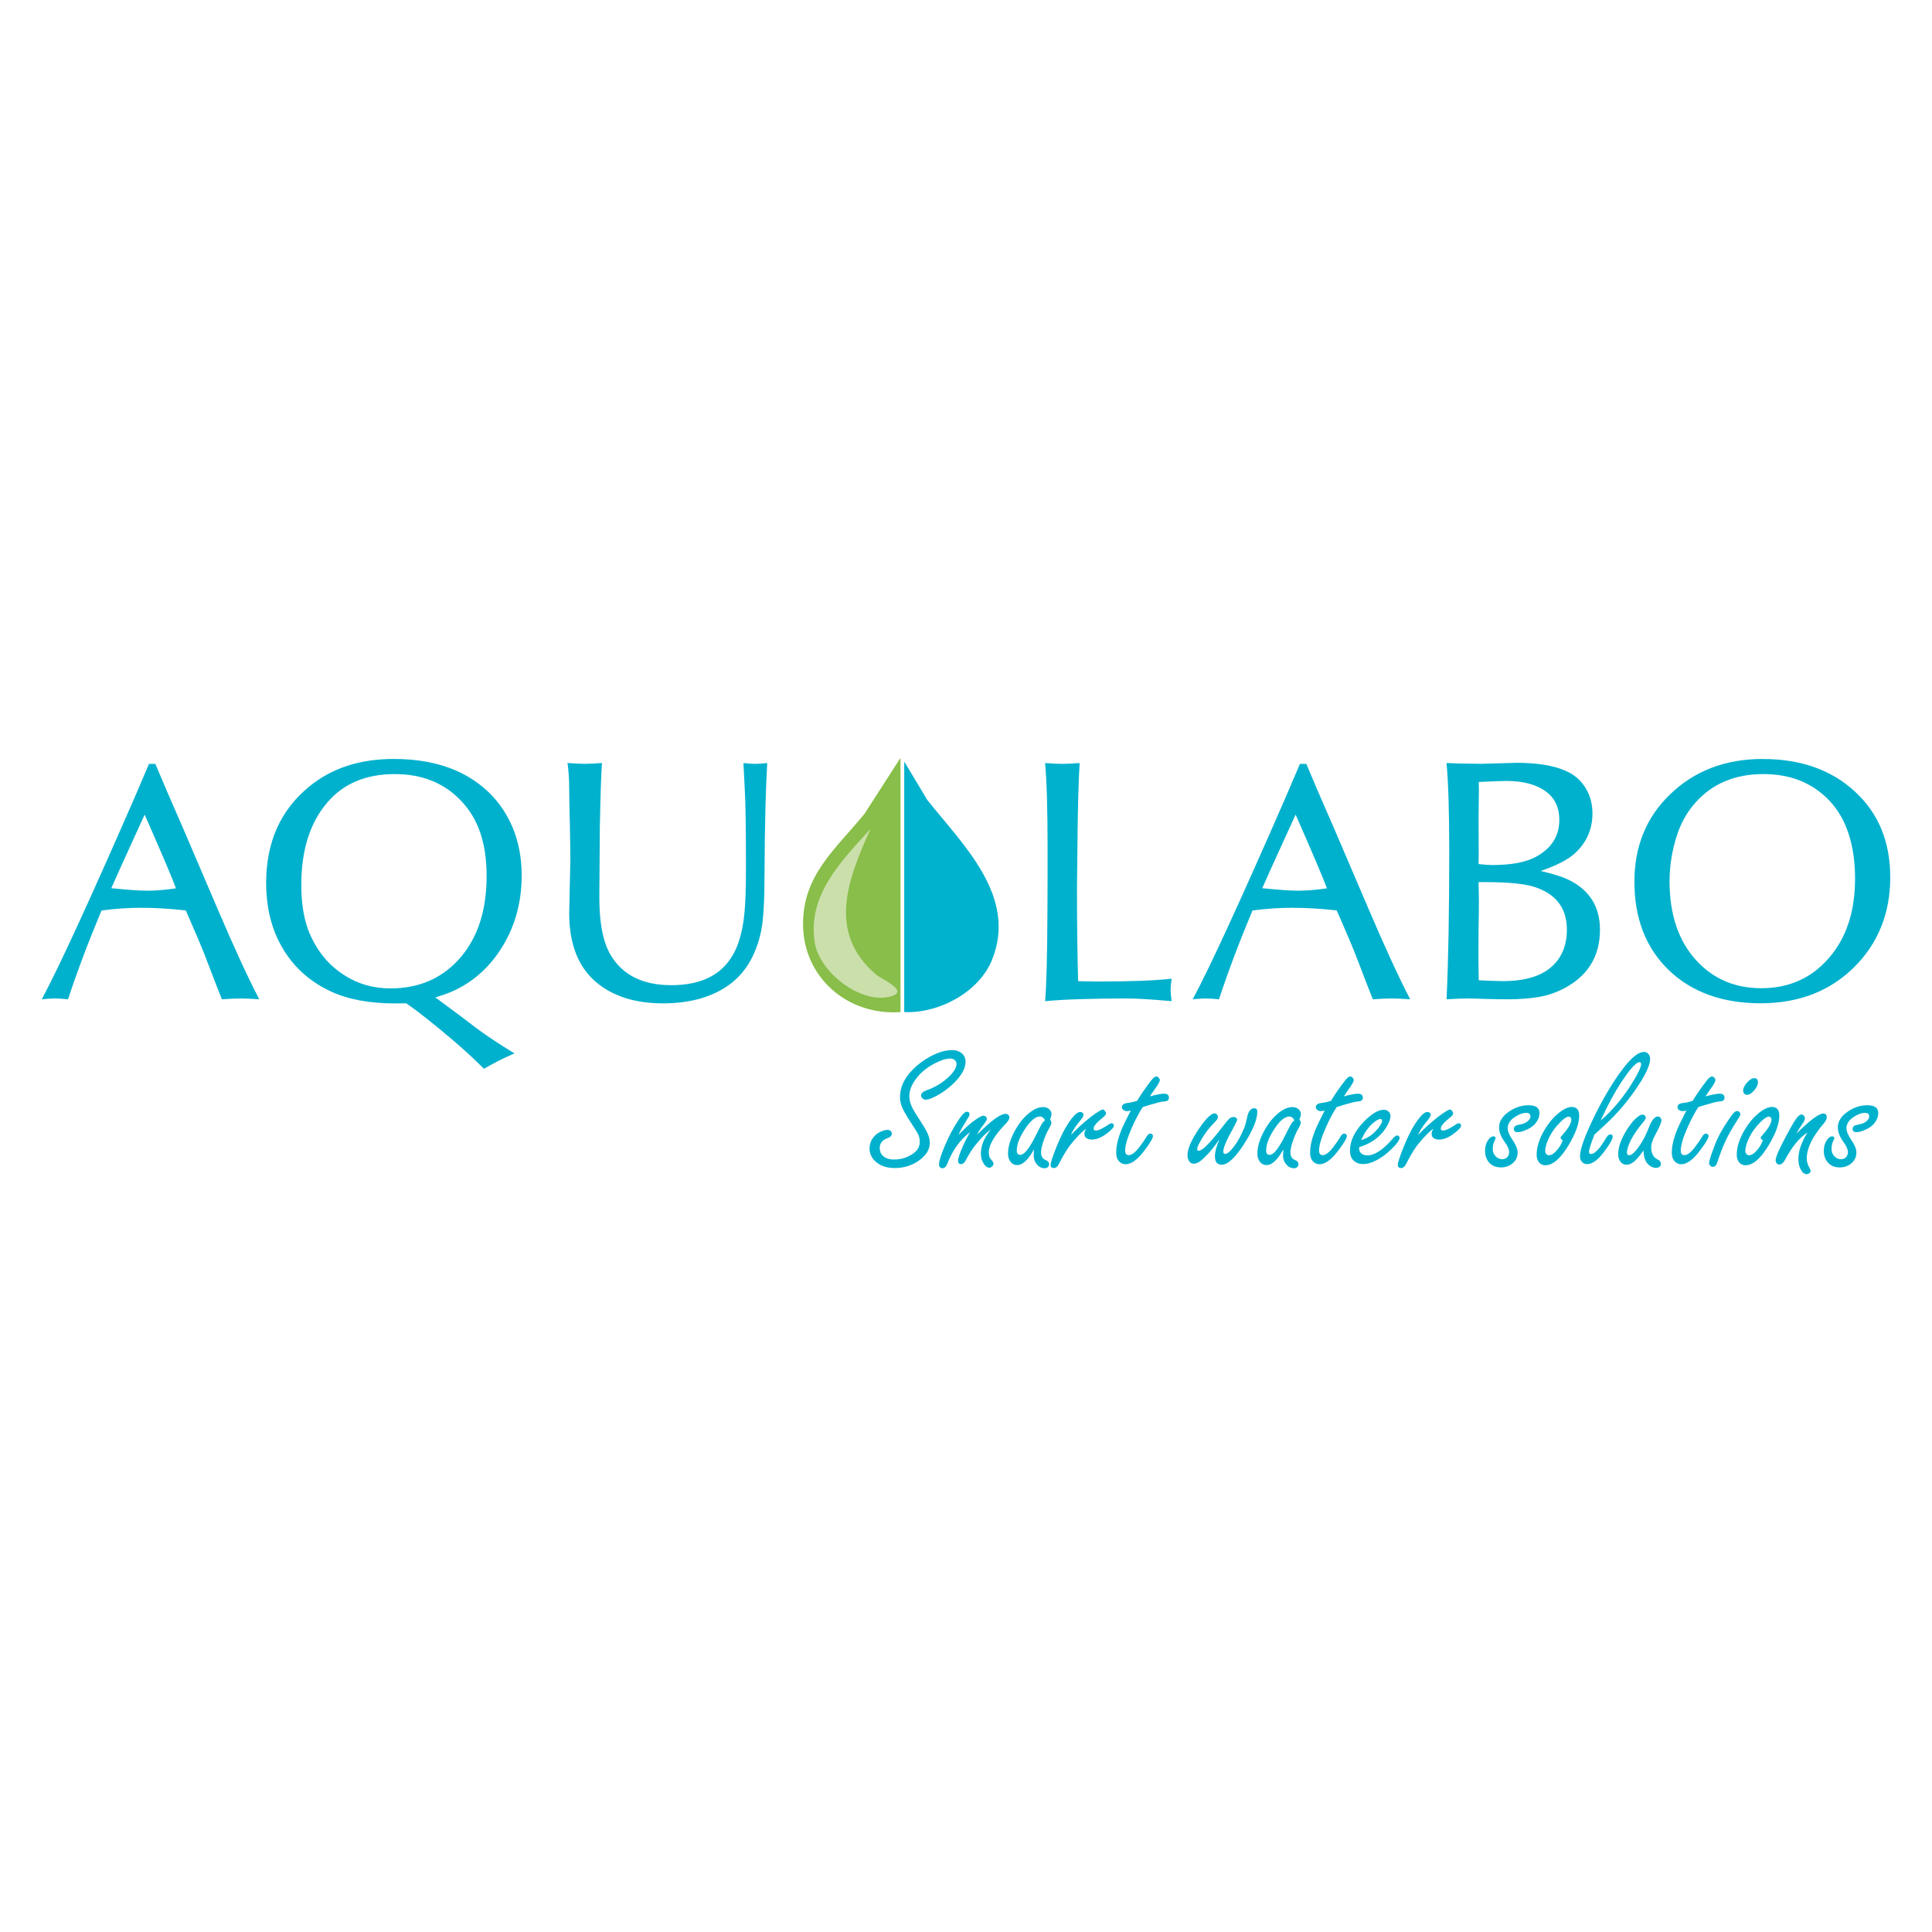 <?xml version="1.0" encoding="UTF-8"?> <svg xmlns="http://www.w3.org/2000/svg" width="700" height="700" viewBox="0 0 700 700" fill="none"><g clip-path="url(#clip0_5667_36)"><path d="M321.374 409.379C322.525 409.379 323.108 409.853 323.108 410.788C323.108 411.492 322.579 412.034 321.509 412.386C319.667 413.05 318.746 414.242 318.746 415.949C318.746 417.318 319.274 418.388 320.344 419.16C321.265 419.797 322.43 420.122 323.839 420.122C326.657 420.122 329.137 419.295 331.25 417.656C332.578 416.613 333.241 415.285 333.241 413.673C333.241 412.684 333.052 411.804 332.659 411.004C332.253 410.191 331.629 409.162 330.803 407.929C329.516 406.005 328.432 404.244 327.565 402.672C326.576 400.925 326.088 399.191 326.088 397.511C326.088 393.514 328.066 389.761 332.022 386.28C334.122 384.464 336.425 382.988 338.959 381.85C341.058 380.928 343.077 380.468 345.028 380.468C346.288 380.468 347.358 380.806 348.239 381.457C349.309 382.243 349.837 383.326 349.837 384.695C349.837 386.835 348.686 389.138 346.369 391.631C344.188 393.961 341.641 395.872 338.728 397.348C337.279 398.08 336.168 398.446 335.423 398.446C334.935 398.446 334.488 398.242 334.109 397.836C333.851 397.551 333.729 397.253 333.729 396.901C333.729 396.115 334.434 395.465 335.843 394.977C338.43 394.056 340.72 392.756 342.711 391.089C345.272 388.949 346.559 387.079 346.559 385.48C346.559 384.857 346.301 384.356 345.787 383.977C345.38 383.679 344.892 383.53 344.337 383.53C342.86 383.53 341.004 384.099 338.782 385.237C335.788 386.754 333.431 388.718 331.724 391.103C330.22 393.176 329.475 395.194 329.475 397.172C329.475 398.608 329.868 400.085 330.667 401.602C331.331 402.821 332.171 404.203 333.201 405.748C334.19 407.224 335.016 408.593 335.707 409.853C336.493 411.357 336.899 412.752 336.899 414.053C336.899 416.572 335.45 418.808 332.564 420.759C330.098 422.384 327.321 423.197 324.219 423.197C321.116 423.197 318.759 422.357 317.025 420.664C315.724 419.377 315.061 417.9 315.061 416.234C315.061 414.378 315.684 412.806 316.917 411.546C317.662 410.774 318.556 410.191 319.585 409.812C320.29 409.528 320.886 409.392 321.347 409.392L321.374 409.379Z" fill="#00B1CD"></path><path d="M347.385 411.087C349.187 409.204 350.759 407.727 352.141 406.657C354.213 405.045 355.609 404.246 356.313 404.246C356.652 404.246 356.95 404.367 357.207 404.625C357.438 404.855 357.56 405.113 357.56 405.397C357.56 405.803 357.18 406.467 356.435 407.389C355.284 408.838 354.471 410.085 354.024 411.114C359.036 406.088 362.45 403.568 364.293 403.568C364.672 403.568 365.011 403.69 365.282 403.92C365.58 404.178 365.729 404.503 365.729 404.882C365.729 405.478 365.268 406.251 364.347 407.199C360.31 411.372 358.278 414.799 358.278 417.468C358.278 418.552 358.467 419.338 358.86 419.812L359.7 420.869C359.876 421.058 359.958 421.302 359.958 421.6C359.958 421.939 359.822 422.264 359.538 422.562C359.213 422.901 358.847 423.077 358.44 423.077C357.736 423.077 357.086 422.63 356.489 421.722C355.758 420.652 355.392 419.392 355.392 417.942C355.392 415.991 355.948 414.027 357.058 412.035C357.438 411.331 358.088 410.383 358.982 409.218C357.167 410.586 355.311 412.469 353.428 414.867C352.141 416.493 350.989 418.308 349.959 420.327C349.472 421.289 348.889 421.776 348.225 421.776C347.494 421.776 347.128 421.37 347.128 420.557C347.128 419.676 347.724 417.874 348.93 415.138C349.607 413.58 350.461 411.927 351.463 410.193C347.805 413.011 345.055 416.845 343.213 421.681C342.766 422.752 342.17 423.28 341.411 423.28C341.072 423.28 340.788 423.158 340.571 422.901C340.341 422.643 340.219 422.332 340.219 421.966C340.219 420.706 340.923 418.43 342.332 415.124C343.809 411.643 345.475 408.499 347.345 405.722C348.632 403.771 349.621 402.796 350.325 402.796C350.962 402.796 351.287 403.135 351.287 403.826C351.287 404.124 350.894 404.869 350.095 406.074C348.7 408.323 347.778 409.99 347.331 411.087H347.385Z" fill="#00B1CD"></path><path d="M374.631 416.478C373.926 417.725 373.235 418.768 372.544 419.621C371.189 421.288 369.862 422.128 368.534 422.128C367.383 422.128 366.475 421.586 365.838 420.488C365.432 419.784 365.229 418.944 365.229 417.982C365.229 415.611 365.974 412.983 367.477 410.124C369.144 406.941 371.162 404.489 373.506 402.782C375.051 401.671 376.527 401.115 377.963 401.115C378.857 401.115 379.616 401.4 380.212 401.955C380.727 402.443 380.984 402.998 380.984 403.622C380.984 404.096 380.808 404.746 380.442 405.572C380.768 406.019 380.93 406.412 380.93 406.765C380.93 407.212 380.632 407.957 380.036 408.973C379.413 410.016 378.79 411.411 378.18 413.146C377.516 414.988 377.191 416.465 377.191 417.576C377.191 418.47 377.462 419.215 377.99 419.784C378.139 419.933 378.573 420.177 379.304 420.529C379.833 420.786 380.104 421.234 380.104 421.87C380.104 422.277 379.955 422.615 379.657 422.859C379.332 423.144 378.966 423.279 378.532 423.279C377.381 423.279 376.378 422.764 375.552 421.735C374.861 420.895 374.522 419.852 374.522 418.592C374.522 418.158 374.563 417.454 374.644 416.478H374.631ZM378.641 405.911C378.383 405.437 378.099 405.098 377.801 404.868C377.503 404.638 377.177 404.529 376.839 404.529C375.213 404.529 373.452 405.952 371.542 408.797C369.442 411.94 368.399 414.609 368.399 416.79C368.399 417.332 368.493 417.738 368.697 418.009C368.9 418.28 369.198 418.429 369.618 418.429C370.648 418.429 371.84 417.332 373.208 415.151C373.98 413.958 374.929 412.184 376.067 409.853C376.812 408.336 377.367 407.334 377.706 406.832C377.882 406.575 378.194 406.263 378.641 405.898V405.911Z" fill="#00B1CD"></path><path d="M388.044 411.208C390.143 408.959 392.555 406.765 395.291 404.624C396.28 403.852 397.324 403.134 398.435 402.47C398.99 402.145 399.342 401.982 399.491 401.982C399.816 401.982 400.128 402.213 400.453 402.687C400.643 402.944 400.738 403.175 400.738 403.391C400.738 403.771 400.331 404.299 399.518 404.963C397.337 406.697 396.24 407.998 396.24 408.878C396.24 409.366 396.524 409.61 397.08 409.61C398.001 409.61 399.586 408.851 401.835 407.334C402.214 407.076 402.539 406.954 402.797 406.954C402.973 406.954 403.136 407.036 403.312 407.212C403.501 407.402 403.596 407.605 403.596 407.821C403.596 408.458 402.702 409.447 400.9 410.775C399.017 412.184 397.229 412.888 395.535 412.888C394.858 412.888 394.221 412.712 393.639 412.346C393.151 412.048 392.907 411.506 392.907 410.748C392.907 410.219 393.137 409.61 393.585 408.919C391.891 410.111 389.9 412.17 387.61 415.083C386.282 416.885 384.968 419.093 383.668 421.721C383.18 422.71 382.57 423.198 381.839 423.198C381.053 423.198 380.646 422.819 380.646 422.074C380.646 421.329 381.27 419.405 382.503 416.235C384.345 411.534 386.269 407.876 388.274 405.288C389.52 403.689 390.55 402.877 391.39 402.877C391.674 402.877 391.918 402.958 392.162 403.134C392.446 403.351 392.582 403.622 392.582 403.933C392.582 404.245 392.365 404.706 391.945 405.288C391.864 405.396 391.295 406.114 390.238 407.442C389.276 408.702 388.531 409.962 388.03 411.195L388.044 411.208Z" fill="#00B1CD"></path><path d="M414.039 401.102C412.643 403.269 411.37 405.681 410.191 408.35C408.498 412.157 407.658 415.002 407.658 416.885C407.658 417.427 407.766 417.833 407.996 418.104C408.227 418.389 408.565 418.524 409.013 418.524C410.083 418.524 411.37 417.521 412.901 415.503C413.863 414.256 414.716 413.024 415.461 411.777C415.868 411.073 416.301 410.721 416.775 410.721C417.06 410.721 417.29 410.815 417.48 411.005C417.656 411.195 417.737 411.384 417.737 411.588C417.737 412.373 416.694 414.148 414.621 416.885C412.142 420.177 409.866 421.83 407.82 421.83C406.737 421.83 405.815 421.328 405.097 420.326C404.65 419.689 404.42 418.781 404.42 417.603C404.42 415.015 405.165 411.994 406.669 408.553C407.035 407.699 408.037 405.627 409.69 402.362C409.107 402.511 408.674 402.592 408.376 402.592C407.929 402.592 407.536 402.484 407.184 402.267C406.709 401.969 406.479 401.589 406.479 401.142C406.479 400.614 406.791 400.18 407.414 399.855C407.59 399.774 408.376 399.625 409.785 399.435C410.3 399.354 411.045 399.151 412.034 398.826C412.779 397.484 413.998 395.642 415.692 393.339C416.626 392.052 417.29 391.225 417.642 390.833C418.157 390.304 418.604 390.033 418.997 390.033C419.282 390.033 419.553 390.182 419.837 390.48C420.095 390.765 420.216 391.036 420.216 391.32C420.216 391.876 419.62 392.973 418.415 394.626C417.629 395.696 417.033 396.563 416.653 397.227C419.024 396.59 420.731 396.265 421.761 396.265C422.94 396.265 423.522 396.753 423.522 397.742C423.522 398.23 423.319 398.595 422.912 398.826C422.696 398.961 422.14 399.056 421.246 399.151C420.88 399.124 419.268 399.53 416.396 400.37C415.61 400.6 414.824 400.858 414.052 401.115L414.039 401.102Z" fill="#00B1CD"></path><path d="M441.866 412.821C440.024 415.3 438.669 417.007 437.788 417.955C436.704 419.134 435.756 420.028 434.97 420.651C434.076 421.315 433.236 421.64 432.464 421.64C431.692 421.64 431.136 421.261 430.73 420.516C430.405 419.933 430.242 419.296 430.242 418.592C430.242 416.262 431.638 413.051 434.415 408.959C436.935 405.261 438.818 403.405 440.037 403.405C440.335 403.405 440.62 403.54 440.904 403.825C441.162 404.082 441.284 404.38 441.284 404.719C441.284 405.193 440.864 405.843 440.037 406.683C438.262 408.431 436.718 410.423 435.417 412.617C434.306 414.5 433.751 415.733 433.751 416.302C433.751 416.736 433.941 416.939 434.334 416.939C435.621 416.939 438.398 414.162 442.679 408.594C444.074 406.792 444.914 405.762 445.212 405.478C445.768 404.963 446.337 404.705 446.919 404.705C447.299 404.705 447.637 404.814 447.908 405.031C448.139 405.247 448.261 405.464 448.261 405.708C448.261 405.965 447.746 407.049 446.716 408.946C444.386 413.051 443.221 415.828 443.221 417.251C443.221 417.806 443.451 418.091 443.898 418.091C444.67 418.091 445.727 417.21 447.082 415.422C448.369 413.755 449.548 411.642 450.645 409.068C451.119 407.957 451.526 406.494 451.891 404.665C452.325 402.592 453.178 401.549 454.452 401.549C455.183 401.549 455.549 401.955 455.549 402.768C455.549 405.572 453.991 409.42 450.862 414.324C447.61 419.432 444.874 421.992 442.652 421.992C440.999 421.992 440.186 420.976 440.186 418.944C440.186 417.278 440.755 415.218 441.893 412.78L441.866 412.821Z" fill="#00B1CD"></path><path d="M464.98 416.478C464.276 417.725 463.585 418.768 462.894 419.621C461.539 421.288 460.211 422.128 458.884 422.128C457.732 422.128 456.825 421.586 456.188 420.488C455.781 419.784 455.578 418.944 455.578 417.982C455.578 415.611 456.323 412.983 457.827 410.124C459.493 406.941 461.512 404.489 463.856 402.782C465.4 401.671 466.877 401.115 468.313 401.115C469.207 401.115 469.966 401.4 470.562 401.955C471.077 402.443 471.334 402.998 471.334 403.622C471.334 404.096 471.158 404.746 470.792 405.572C471.117 406.019 471.28 406.412 471.28 406.765C471.28 407.212 470.982 407.957 470.386 408.973C469.763 410.016 469.139 411.411 468.53 413.146C467.866 414.988 467.541 416.465 467.541 417.576C467.541 418.47 467.812 419.215 468.34 419.784C468.489 419.933 468.923 420.177 469.654 420.529C470.182 420.786 470.453 421.234 470.453 421.87C470.453 422.277 470.304 422.615 470.006 422.859C469.681 423.144 469.315 423.279 468.882 423.279C467.73 423.279 466.728 422.764 465.901 421.735C465.211 420.895 464.872 419.852 464.872 418.592C464.872 418.158 464.912 417.454 464.994 416.478H464.98ZM468.99 405.911C468.733 405.437 468.448 405.098 468.15 404.868C467.852 404.638 467.527 404.529 467.188 404.529C465.563 404.529 463.802 405.952 461.891 408.797C459.791 411.94 458.748 414.609 458.748 416.79C458.748 417.332 458.843 417.738 459.046 418.009C459.25 418.28 459.548 418.429 459.968 418.429C460.997 418.429 462.189 417.332 463.558 415.151C464.33 413.958 465.278 412.184 466.416 409.853C467.161 408.336 467.717 407.334 468.056 406.832C468.232 406.575 468.543 406.263 468.99 405.898V405.911Z" fill="#00B1CD"></path><path d="M484.299 401.102C482.903 403.269 481.63 405.681 480.451 408.35C478.758 412.157 477.918 415.002 477.918 416.885C477.918 417.427 478.026 417.833 478.256 418.104C478.487 418.389 478.825 418.524 479.272 418.524C480.343 418.524 481.63 417.521 483.161 415.503C484.122 414.256 484.976 413.024 485.721 411.777C486.127 411.073 486.561 410.721 487.035 410.721C487.32 410.721 487.55 410.815 487.74 411.005C487.916 411.195 487.997 411.384 487.997 411.588C487.997 412.373 486.954 414.148 484.881 416.885C482.402 420.177 480.126 421.83 478.08 421.83C476.996 421.83 476.075 421.328 475.357 420.326C474.91 419.689 474.68 418.781 474.68 417.603C474.68 415.015 475.425 411.994 476.929 408.553C477.294 407.699 478.297 405.627 479.95 402.362C479.367 402.511 478.934 402.592 478.636 402.592C478.189 402.592 477.796 402.484 477.443 402.267C476.969 401.969 476.739 401.589 476.739 401.142C476.739 400.614 477.051 400.18 477.674 399.855C477.85 399.774 478.636 399.625 480.045 399.435C480.559 399.354 481.304 399.151 482.293 398.826C483.039 397.484 484.258 395.642 485.951 393.339C486.886 392.052 487.55 391.225 487.902 390.833C488.417 390.304 488.864 390.033 489.257 390.033C489.541 390.033 489.812 390.182 490.097 390.48C490.354 390.765 490.476 391.036 490.476 391.32C490.476 391.876 489.88 392.973 488.674 394.626C487.889 395.696 487.293 396.563 486.913 397.227C489.284 396.59 490.991 396.265 492.021 396.265C493.199 396.265 493.782 396.753 493.782 397.742C493.782 398.23 493.579 398.595 493.172 398.826C492.955 398.961 492.4 399.056 491.506 399.151C491.14 399.124 489.528 399.53 486.656 400.37C485.87 400.6 485.084 400.858 484.312 401.115L484.299 401.102Z" fill="#00B1CD"></path><path d="M492.452 415.61V416.193C492.452 416.667 492.574 417.074 492.804 417.412C493.332 418.198 494.213 418.604 495.432 418.604C498.101 418.604 501.204 416.545 504.712 412.44C505.336 411.736 505.864 411.384 506.284 411.384C506.514 411.384 506.731 411.505 506.921 411.736C507.043 411.912 507.11 412.061 507.11 412.224C507.11 413.063 506.081 414.472 504.035 416.464C502.436 418.022 500.716 419.295 498.901 420.284C497.085 421.273 495.392 421.761 493.834 421.761C492.276 421.761 490.962 421.206 490.054 420.095C489.431 419.323 489.119 418.279 489.119 416.952C489.119 413.334 490.826 409.798 494.227 406.33C496.99 403.512 499.388 402.09 501.447 402.09C502.003 402.09 502.504 402.266 502.951 402.605C503.507 403.052 503.791 403.648 503.791 404.366C503.791 405.504 503.263 406.886 502.22 408.539C500.052 411.966 496.801 414.323 492.465 415.624L492.452 415.61ZM493.156 413.104C494.66 412.589 495.825 412.007 496.692 411.37C498.196 410.218 499.375 408.904 500.255 407.455C500.58 406.94 500.743 406.479 500.743 406.073C500.743 405.639 500.54 405.436 500.133 405.436C499.578 405.436 498.792 405.856 497.763 406.683C495.92 408.159 494.389 410.3 493.17 413.104H493.156Z" fill="#00B1CD"></path><path d="M513.833 411.208C515.932 408.959 518.344 406.765 521.081 404.624C522.07 403.852 523.113 403.134 524.224 402.47C524.779 402.145 525.131 401.982 525.28 401.982C525.605 401.982 525.917 402.213 526.242 402.687C526.432 402.944 526.527 403.175 526.527 403.391C526.527 403.771 526.12 404.299 525.307 404.963C523.126 406.697 522.029 407.998 522.029 408.878C522.029 409.366 522.313 409.61 522.869 409.61C523.79 409.61 525.375 408.851 527.624 407.334C528.003 407.076 528.329 406.954 528.586 406.954C528.762 406.954 528.925 407.036 529.101 407.212C529.29 407.402 529.385 407.605 529.385 407.821C529.385 408.458 528.491 409.447 526.689 410.775C524.806 412.184 523.018 412.888 521.324 412.888C520.647 412.888 520.01 412.712 519.428 412.346C518.94 412.048 518.696 411.506 518.696 410.748C518.696 410.219 518.926 409.61 519.374 408.919C517.68 410.111 515.689 412.17 513.399 415.083C512.071 416.885 510.757 419.093 509.457 421.721C508.969 422.71 508.359 423.198 507.628 423.198C506.842 423.198 506.436 422.819 506.436 422.074C506.436 421.329 507.059 419.405 508.292 416.235C510.134 411.534 512.058 407.876 514.063 405.288C515.309 403.689 516.339 402.877 517.179 402.877C517.463 402.877 517.707 402.958 517.951 403.134C518.236 403.351 518.371 403.622 518.371 403.933C518.371 404.245 518.154 404.706 517.734 405.288C517.653 405.396 517.084 406.114 516.027 407.442C515.065 408.702 514.32 409.962 513.819 411.195L513.833 411.208Z" fill="#00B1CD"></path><path d="M553.811 400.452C555.138 400.452 556.127 400.682 556.791 401.157C557.455 401.631 557.78 402.349 557.78 403.311C557.78 404.571 557.306 405.79 556.371 406.969C555.477 408.08 554.122 408.974 552.32 409.665C551.331 410.03 550.519 410.206 549.855 410.206C548.961 410.206 548.5 409.814 548.5 409.014C548.5 408.486 548.757 408.08 549.272 407.795C549.408 407.727 550.126 407.551 551.453 407.253C552.239 407.077 552.971 406.711 553.634 406.129C554.217 405.641 554.502 405.099 554.502 404.53C554.502 404.083 554.38 403.744 554.122 403.541C553.865 403.324 553.485 403.216 552.971 403.216C551.724 403.216 550.356 403.717 548.866 404.72C547.132 405.858 546.265 407.199 546.265 408.77C546.265 409.881 546.834 411.277 547.972 412.943C549.231 414.759 549.868 416.303 549.868 417.563C549.868 419.446 549.028 420.923 547.362 421.993C546.332 422.657 545.167 422.982 543.867 422.982C541.807 422.982 540.249 422.25 539.179 420.774C538.434 419.731 538.055 418.484 538.055 417.048C538.055 415.382 538.488 413.973 539.342 412.848C539.897 412.103 540.48 411.724 541.076 411.724C541.604 411.724 541.875 411.941 541.875 412.361C541.875 412.537 541.78 412.794 541.591 413.133C541.103 414.054 540.859 415.138 540.859 416.371C540.859 417.414 541.238 418.308 541.984 419.04C542.647 419.676 543.406 420.001 544.26 420.001C545.113 420.001 545.75 419.717 546.21 419.162C546.59 418.687 546.793 418.091 546.793 417.36C546.793 416.466 546.278 415.3 545.248 413.864C543.84 411.9 543.135 410.112 543.135 408.499C543.135 406.359 544.3 404.462 546.63 402.823C548.893 401.238 551.291 400.452 553.824 400.452H553.811Z" fill="#00B1CD"></path><path d="M569.539 401.074C571.287 401.074 572.167 402.144 572.167 404.285C572.167 407.13 570.853 410.734 568.225 415.096C565.353 419.824 562.589 422.195 559.92 422.195C558.674 422.195 557.766 421.612 557.197 420.461C556.899 419.878 556.75 419.187 556.75 418.375C556.75 415.638 557.685 412.657 559.568 409.447C561.316 406.48 563.388 404.163 565.759 402.51C567.155 401.548 568.414 401.061 569.552 401.061L569.539 401.074ZM566.206 413.199C565.664 412.766 565.407 412.441 565.407 412.21C565.407 412.034 565.746 411.574 566.437 410.801C568.36 408.647 569.322 406.9 569.322 405.572C569.322 405.396 569.268 405.233 569.16 405.057C568.984 404.732 568.726 404.569 568.36 404.569C567.669 404.569 566.667 405.233 565.339 406.561C563.632 408.268 562.318 410.043 561.424 411.858C560.381 413.931 559.852 415.651 559.852 417.02C559.852 417.386 559.947 417.711 560.137 417.982C560.421 418.361 560.774 418.564 561.194 418.564C562.223 418.564 563.321 417.792 564.499 416.248C565.014 415.611 565.434 414.947 565.746 414.256C566.071 413.579 566.22 413.213 566.193 413.199H566.206Z" fill="#00B1CD"></path><path d="M577.669 411.114C577.032 412.78 576.545 414.135 576.219 415.165C575.894 416.194 575.732 416.912 575.732 417.319C575.732 417.861 575.989 418.118 576.504 418.118C577.276 418.118 578.265 417.386 579.484 415.937C580.067 415.232 580.921 413.959 582.059 412.116C582.506 411.385 582.98 411.019 583.467 411.019C584.023 411.019 584.307 411.29 584.307 411.818C584.307 412.74 583.251 414.596 581.124 417.4C578.915 420.326 576.883 421.789 575 421.789C574.187 421.789 573.524 421.451 573.009 420.76C572.643 420.272 572.467 419.662 572.467 418.958C572.467 417.766 572.833 416.099 573.564 413.986C574.296 411.873 575.366 409.285 576.802 406.25C580.487 398.528 584.24 392.161 588.06 387.162C591.122 383.138 593.655 381.133 595.66 381.133C596.297 381.133 596.825 381.377 597.232 381.864C597.665 382.352 597.869 382.921 597.869 383.571C597.869 386.565 595.2 391.551 589.848 398.528C587.45 401.63 584.592 404.733 581.246 407.835C580.365 408.648 579.173 409.746 577.656 411.114H577.669ZM579.945 406.006C584.389 402.199 588.372 397.39 591.881 391.565C593.696 388.543 594.604 386.552 594.604 385.563C594.604 385.089 594.4 384.858 593.994 384.858C592.815 384.858 590.675 387.202 587.572 391.89C584.998 395.737 582.465 400.452 579.932 406.006H579.945Z" fill="#00B1CD"></path><path d="M595.469 416.858C594.547 418.145 593.735 419.175 593.03 419.934C591.784 421.302 590.564 421.993 589.345 421.993C588.302 421.993 587.489 421.519 586.906 420.584C586.5 419.92 586.297 419.134 586.297 418.213C586.297 415.449 587.475 412.293 589.833 408.716C590.93 407.05 592 405.776 593.071 404.896C593.911 404.191 594.588 403.839 595.13 403.839C595.428 403.839 595.712 403.961 595.97 404.218C596.187 404.449 596.295 404.692 596.295 404.923C596.295 405.329 595.902 405.993 595.103 406.914C593.328 409.028 591.973 410.979 591.066 412.753C589.995 414.826 589.467 416.452 589.467 417.63C589.467 417.928 589.535 418.159 589.67 418.321C589.806 418.484 590.009 418.565 590.266 418.565C591.364 418.565 592.881 417.007 594.818 413.878C595.821 412.252 596.688 410.45 597.419 408.486C597.799 407.415 598.3 406.467 598.923 405.627C599.519 404.882 600.115 404.503 600.684 404.503C601.01 404.503 601.294 404.638 601.551 404.923C601.822 405.221 601.972 405.559 601.972 405.912C601.972 406.684 601.226 408.418 599.75 411.114C598.747 412.97 598.246 414.528 598.246 415.761C598.246 417.089 598.598 418.227 599.303 419.161C599.492 419.419 600.088 419.825 601.064 420.381C601.538 420.665 601.768 421.112 601.768 421.735C601.768 422.115 601.606 422.453 601.267 422.724C600.928 422.995 600.535 423.144 600.061 423.144C598.991 423.144 598.016 422.711 597.135 421.857C596.349 421.085 595.834 419.974 595.631 418.525C595.591 418.335 595.536 417.779 595.469 416.858Z" fill="#00B1CD"></path><path d="M615.345 401.102C613.95 403.269 612.677 405.681 611.498 408.35C609.804 412.157 608.964 415.002 608.964 416.885C608.964 417.427 609.073 417.833 609.303 418.104C609.533 418.389 609.872 418.524 610.319 418.524C611.389 418.524 612.677 417.521 614.207 415.503C615.169 414.256 616.023 413.024 616.768 411.777C617.174 411.073 617.608 410.721 618.082 410.721C618.367 410.721 618.597 410.815 618.786 411.005C618.963 411.195 619.044 411.384 619.044 411.588C619.044 412.373 618.001 414.148 615.928 416.885C613.449 420.177 611.173 421.83 609.127 421.83C608.043 421.83 607.122 421.328 606.404 420.326C605.957 419.689 605.727 418.781 605.727 417.603C605.727 415.015 606.472 411.994 607.975 408.553C608.341 407.699 609.344 405.627 610.997 402.362C610.414 402.511 609.98 402.592 609.682 402.592C609.235 402.592 608.843 402.484 608.49 402.267C608.016 401.969 607.786 401.589 607.786 401.142C607.786 400.614 608.097 400.18 608.721 399.855C608.897 399.774 609.682 399.625 611.091 399.435C611.606 399.354 612.351 399.151 613.34 398.826C614.085 397.484 615.305 395.642 616.998 393.339C617.933 392.052 618.597 391.225 618.949 390.833C619.464 390.304 619.911 390.033 620.304 390.033C620.588 390.033 620.859 390.182 621.144 390.48C621.401 390.765 621.523 391.036 621.523 391.32C621.523 391.876 620.927 392.973 619.721 394.626C618.935 395.696 618.339 396.563 617.96 397.227C620.331 396.59 622.038 396.265 623.068 396.265C624.246 396.265 624.829 396.753 624.829 397.742C624.829 398.23 624.626 398.595 624.219 398.826C624.002 398.961 623.447 399.056 622.553 399.151C622.187 399.124 620.575 399.53 617.703 400.37C616.917 400.6 616.131 400.858 615.359 401.115L615.345 401.102Z" fill="#00B1CD"></path><path d="M629.407 402.552C629.772 402.552 630.07 402.687 630.301 402.972C630.477 403.202 630.558 403.446 630.558 403.676C630.558 404.056 630.247 404.706 629.623 405.6C627.402 409.041 625.816 411.873 624.868 414.108C623.866 416.398 622.971 418.755 622.199 421.166C621.861 422.237 621.319 422.765 620.601 422.765C620.167 422.765 619.828 422.589 619.571 422.25C619.341 421.966 619.219 421.668 619.219 421.356C619.219 420.719 619.896 418.579 621.278 414.934C622.348 412.062 624.082 408.906 626.48 405.438C627.253 404.3 627.835 403.541 628.214 403.162C628.594 402.755 629 402.552 629.407 402.552ZM635.503 390.643C636.465 390.643 636.953 391.131 636.953 392.12C636.953 393.014 636.478 394.017 635.544 395.101C634.65 396.144 633.782 396.672 632.943 396.672C632.536 396.672 632.197 396.523 631.954 396.225C631.696 395.941 631.574 395.602 631.574 395.195C631.574 394.166 632.143 393.082 633.281 391.917C634.121 391.063 634.866 390.63 635.53 390.63L635.503 390.643Z" fill="#00B1CD"></path><path d="M642.049 401.074C643.796 401.074 644.677 402.144 644.677 404.285C644.677 407.13 643.363 410.734 640.735 415.096C637.863 419.824 635.099 422.195 632.43 422.195C631.184 422.195 630.276 421.612 629.707 420.461C629.409 419.878 629.26 419.187 629.26 418.375C629.26 415.638 630.195 412.657 632.078 409.447C633.825 406.48 635.898 404.163 638.269 402.51C639.664 401.548 640.924 401.061 642.062 401.061L642.049 401.074ZM638.716 413.199C638.174 412.766 637.917 412.441 637.917 412.21C637.917 412.034 638.255 411.574 638.946 410.801C640.87 408.647 641.832 406.9 641.832 405.572C641.832 405.396 641.778 405.233 641.669 405.057C641.493 404.732 641.236 404.569 640.87 404.569C640.179 404.569 639.177 405.233 637.849 406.561C636.142 408.268 634.828 410.043 633.934 411.858C632.891 413.931 632.362 415.651 632.362 417.02C632.362 417.386 632.457 417.711 632.647 417.982C632.931 418.361 633.283 418.564 633.703 418.564C634.733 418.564 635.83 417.792 637.009 416.248C637.524 415.611 637.944 414.947 638.255 414.256C638.581 413.579 638.73 413.213 638.702 413.199H638.716Z" fill="#00B1CD"></path><path d="M650.839 410.761C651.124 410.504 651.381 410.246 651.639 409.989C656.11 405.626 659.104 403.445 660.621 403.445C661.461 403.445 661.867 403.906 661.867 404.827C661.867 405.464 661.488 406.223 660.743 407.103C656.651 411.872 654.619 416.072 654.619 419.716C654.619 420.895 654.944 422.019 655.581 423.089C655.879 423.577 656.028 423.97 656.028 424.241C656.028 424.498 655.906 424.742 655.649 424.973C655.364 425.271 655.039 425.42 654.66 425.42C653.779 425.42 653.048 424.864 652.452 423.753C651.869 422.71 651.585 421.437 651.585 419.933C651.585 417.047 652.682 413.85 654.863 410.341C651.95 412.197 649.254 415.503 646.748 420.231C646.111 421.369 645.42 421.938 644.689 421.938C644.323 421.938 644.025 421.816 643.795 421.559C643.497 421.261 643.348 420.881 643.348 420.407C643.348 419.255 644.662 416.221 647.29 411.33C648.699 408.675 649.81 406.751 650.623 405.559C651.436 404.38 652.127 403.798 652.709 403.798C652.994 403.798 653.251 403.919 653.508 404.177C653.806 404.475 653.955 404.814 653.955 405.207C653.955 405.681 653.644 406.345 653.021 407.225C652.127 408.526 651.395 409.718 650.839 410.788V410.761Z" fill="#00B1CD"></path><path d="M676.553 400.452C677.88 400.452 678.869 400.682 679.533 401.157C680.197 401.631 680.522 402.349 680.522 403.311C680.522 404.571 680.048 405.79 679.113 406.969C678.219 408.08 676.864 408.974 675.063 409.665C674.074 410.03 673.261 410.206 672.597 410.206C671.703 410.206 671.242 409.814 671.242 409.014C671.242 408.486 671.5 408.08 672.014 407.795C672.15 407.727 672.868 407.551 674.196 407.253C674.981 407.077 675.713 406.711 676.377 406.129C676.959 405.641 677.244 405.099 677.244 404.53C677.244 404.083 677.122 403.744 676.864 403.541C676.607 403.324 676.228 403.216 675.713 403.216C674.466 403.216 673.098 403.717 671.608 404.72C669.874 405.858 669.007 407.199 669.007 408.77C669.007 409.881 669.576 411.277 670.714 412.943C671.974 414.759 672.61 416.303 672.61 417.563C672.61 419.446 671.77 420.923 670.104 421.993C669.074 422.657 667.909 422.982 666.609 422.982C664.55 422.982 662.992 422.25 661.921 420.774C661.176 419.731 660.797 418.484 660.797 417.048C660.797 415.382 661.23 413.973 662.084 412.848C662.639 412.103 663.222 411.724 663.818 411.724C664.346 411.724 664.617 411.941 664.617 412.361C664.617 412.537 664.522 412.794 664.333 413.133C663.845 414.054 663.601 415.138 663.601 416.371C663.601 417.414 663.981 418.308 664.726 419.04C665.39 419.676 666.148 420.001 667.002 420.001C667.855 420.001 668.492 419.717 668.953 419.162C669.332 418.687 669.535 418.091 669.535 417.36C669.535 416.466 669.02 415.3 667.991 413.864C666.582 411.9 665.877 410.112 665.877 408.499C665.877 406.359 667.042 404.462 669.373 402.823C671.635 401.238 674.033 400.452 676.566 400.452H676.553Z" fill="#00B1CD"></path><path d="M15.129 362.057C21.198 350.812 32.416 326.44 48.768 288.967L53.983 276.761H56.286C58.508 282.139 61.977 290.173 66.664 300.862C69.292 306.972 73.384 316.523 78.925 329.515C84.953 343.605 89.952 354.443 93.922 362.057C90.928 361.854 88.679 361.759 87.189 361.759C85.698 361.759 83.422 361.854 80.388 362.057C79.29 359.348 77.245 354.064 74.251 346.206C72.95 342.887 70.647 337.441 67.328 329.881C61.828 329.231 56.381 328.906 51.003 328.906C46.505 328.906 41.777 329.231 36.791 329.881C32.009 341.261 27.972 351.978 24.653 362.057C22.553 361.854 20.968 361.759 19.911 361.759C18.854 361.759 17.256 361.854 15.115 362.057H15.129ZM40.327 321.807C46.194 322.416 50.569 322.715 53.441 322.715C56.314 322.715 59.836 322.43 63.765 321.861C62.342 318.013 58.562 309.113 52.412 295.145L49.553 301.404C44.608 312.215 41.533 319.016 40.327 321.807Z" fill="#00B1CD"></path><path d="M147.179 363.507C145.323 363.548 143.982 363.561 143.169 363.561C133.781 363.561 125.991 362.098 119.799 359.185C111.508 355.297 105.33 349.417 101.28 341.519C98.042 335.246 96.43 328.039 96.43 319.911C96.43 305.103 101.646 293.438 112.091 284.944C120.179 278.306 130.38 274.986 142.681 274.986C156.039 274.986 166.81 278.387 174.979 285.188C179.721 289.117 183.311 294.034 185.79 299.941C187.93 305.157 189.014 310.915 189.014 317.187C189.014 327.673 186.223 336.981 180.642 345.109C176.063 351.748 170.197 356.571 163.03 359.565C161.729 360.093 159.968 360.703 157.746 361.38C163.694 365.756 168.693 369.495 172.744 372.611C176.428 375.361 180.98 378.382 186.4 381.661C182.471 383.354 178.786 385.224 175.345 387.243C171.904 383.801 168.341 380.509 164.656 377.353C157.408 371.161 151.582 366.542 147.166 363.507H147.179ZM143.101 280.46C132.534 280.46 124.324 283.941 118.458 290.905C112.267 298.234 109.164 308.124 109.164 320.588C109.164 328.039 110.302 334.203 112.565 339.108C115.437 345.34 119.583 350.135 125.015 353.495C129.865 356.571 135.352 358.115 141.462 358.115C152.232 358.115 160.849 354.186 167.324 346.342C173.313 339.053 176.307 329.421 176.307 317.445C176.307 305.469 173.313 296.866 167.324 290.431C161.174 283.792 153.099 280.473 143.101 280.473V280.46Z" fill="#00B1CD"></path><path d="M205.609 276.449C208.4 276.652 210.5 276.747 211.923 276.747C213.345 276.747 215.364 276.652 218.114 276.449C217.829 279.768 217.572 287.558 217.328 299.819C217.206 315.277 217.152 323.785 217.152 325.316C217.152 334.46 218.507 341.343 221.216 345.962C225.551 353.292 232.894 356.95 243.258 356.95C254.869 356.95 262.645 352.614 266.574 343.957C268.159 340.516 269.202 336.127 269.73 330.789C270.096 327.185 270.272 321.78 270.272 314.586C270.272 300.104 270.137 290.607 269.852 286.109C269.608 281.814 269.446 278.603 269.365 276.463C271.261 276.666 272.697 276.761 273.673 276.761C274.648 276.761 276.084 276.666 277.981 276.463C277.412 286.095 277.087 299.331 277.005 316.171C277.005 326.007 276.626 332.93 275.854 336.94C273.917 346.572 269.514 353.536 262.686 357.83C256.657 361.637 249.165 363.534 240.224 363.534C230.063 363.534 221.948 360.946 215.878 355.757C209.443 350.257 206.233 341.952 206.233 330.87L206.653 311.443C206.653 308.937 206.598 304.71 206.476 298.749C206.314 292.964 206.233 288.656 206.233 285.824C206.233 282.464 206.029 279.348 205.623 276.476L205.609 276.449Z" fill="#00B1CD"></path><path d="M378.652 362.721C379.14 357.587 379.425 346.843 379.506 330.491L379.56 316.713V307.297C379.56 293.289 379.262 283.02 378.652 276.463C381.443 276.666 383.53 276.761 384.911 276.761C386.293 276.761 388.407 276.666 391.17 276.463C390.764 282.979 390.507 292.53 390.385 305.116C390.263 314.139 390.208 319.707 390.208 321.807C390.208 334.799 390.344 346.03 390.628 355.5C393.785 355.581 396.075 355.622 397.484 355.622C409.622 355.622 418.631 355.283 424.498 354.592C424.254 356.408 424.132 357.79 424.132 358.725C424.132 359.578 424.254 360.906 424.498 362.735C417.087 362.084 411.709 361.759 408.349 361.759C395.682 361.759 385.778 362.084 378.666 362.735L378.652 362.721Z" fill="#00B1CD"></path><path d="M432.141 362.057C438.21 350.812 449.427 326.44 465.779 288.967L470.995 276.761H473.298C475.52 282.139 478.988 290.173 483.676 300.862C486.304 306.972 490.395 316.523 495.936 329.515C501.965 343.605 506.964 354.443 510.934 362.057C507.94 361.854 505.691 361.759 504.2 361.759C502.71 361.759 500.434 361.854 497.399 362.057C496.302 359.348 494.256 354.064 491.262 346.206C489.962 342.887 487.659 337.441 484.34 329.881C478.839 329.231 473.393 328.906 468.015 328.906C463.517 328.906 458.789 329.231 453.803 329.881C449.021 341.261 444.984 351.978 441.665 362.057C439.565 361.854 437.98 361.759 436.923 361.759C435.866 361.759 434.267 361.854 432.127 362.057H432.141ZM457.339 321.807C463.205 322.416 467.581 322.715 470.453 322.715C473.325 322.715 476.848 322.43 480.777 321.861C479.354 318.013 475.574 309.113 469.424 295.145L466.565 301.404C461.62 312.215 458.545 319.016 457.339 321.807Z" fill="#00B1CD"></path><path d="M524.113 362.057C524.763 348.537 525.088 330.586 525.088 308.205C525.088 294.238 524.763 283.657 524.113 276.45C527.432 276.612 530.345 276.693 532.851 276.693L536.496 276.748L549.488 276.382C557.183 276.382 563.252 277.411 567.696 279.484C570.609 280.825 572.898 282.871 574.551 285.621C576.163 288.29 576.976 291.325 576.976 294.725C576.976 300.47 574.849 305.293 570.595 309.181C568.089 311.484 563.957 313.611 558.212 315.562C562.751 316.659 566.002 317.662 567.98 318.596C575.797 322.281 579.699 328.364 579.699 336.872C579.699 345.854 575.892 352.642 568.292 357.207C564.769 359.307 561.085 360.662 557.237 361.272C553.918 361.8 550.274 362.057 546.304 362.057C543.838 362.057 541.142 362.017 538.23 361.936C535.195 361.814 533.095 361.759 531.916 361.759C530.25 361.759 527.649 361.854 524.086 362.057H524.113ZM535.71 319.613C535.791 323.013 535.832 325.262 535.832 326.346C535.832 328.811 535.791 332.253 535.71 336.669C535.669 339.744 535.656 342.617 535.656 345.285C535.656 347.589 535.696 350.894 535.778 355.175C540.032 355.378 542.944 355.473 544.516 355.473C552.414 355.473 558.294 353.739 562.182 350.257C565.867 346.979 567.709 342.508 567.709 336.845C567.709 329.109 563.862 323.975 556.18 321.428C552.577 320.209 546.629 319.613 538.338 319.613H535.723H535.71ZM535.71 313.055C537.728 313.299 539.368 313.421 540.628 313.421C547.469 313.421 552.712 312.446 556.356 310.508C562.101 307.433 564.973 302.962 564.973 297.096C564.973 292.598 563.347 289.171 560.123 286.773C556.6 284.226 551.845 282.952 545.857 282.952C544.353 282.952 541.007 283.074 535.778 283.318C535.818 285.012 535.832 286.068 535.832 286.475L535.71 296.554L535.764 308.693C535.764 309.303 535.737 310.752 535.71 313.069V313.055Z" fill="#00B1CD"></path><path d="M638.675 275C652.44 275 663.589 278.942 672.124 286.841C680.619 294.658 684.873 305.008 684.873 317.919C684.873 330.83 680.483 341.858 671.704 350.515C662.925 359.172 651.654 363.507 637.889 363.507C624.125 363.507 613.016 359.524 604.684 351.544C596.339 343.524 592.18 332.821 592.18 319.423C592.18 306.715 596.434 296.229 604.928 287.979C613.788 279.322 625.046 274.986 638.689 274.986L638.675 275ZM638.851 280.46C628.609 280.46 620.413 283.914 614.262 290.837C611.228 294.238 608.965 298.302 607.461 303.044C605.768 308.422 604.914 313.855 604.914 319.314C604.914 331.534 608.234 341.194 614.872 348.279C620.982 354.796 628.758 358.047 638.187 358.047C648.104 358.047 656.219 354.444 662.533 347.236C668.927 339.948 672.124 330.315 672.124 318.339C672.124 306.363 669.063 296.744 662.953 290.227C656.843 283.711 648.809 280.46 638.851 280.46Z" fill="#00B1CD"></path><path d="M327.621 366.69V275.921L336.007 289.889C348.918 306.132 368.684 324.733 359.458 347.71C354.689 359.592 340.017 367.273 327.635 366.69H327.621Z" fill="#00B2CE"></path><path d="M326.264 366.691C307.23 368.086 291 354.213 290.959 334.854C290.918 316.862 302.935 307.528 313.272 294.78L326.264 274.58V366.704V366.691Z" fill="#88BE49"></path><path d="M315.413 300.307C307.163 318.623 299.549 337.874 317.459 353.143C319.356 354.768 330.885 359.605 321.496 361.285C310.942 363.168 296.853 351.91 295.2 341.546C292.436 324.232 304.846 311.998 315.413 300.307Z" fill="#CBDFAB"></path></g><defs><clipPath id="clip0_5667_36"><rect width="669.741" height="150.867" fill="white" transform="translate(15.129 274.566)"></rect></clipPath></defs></svg> 